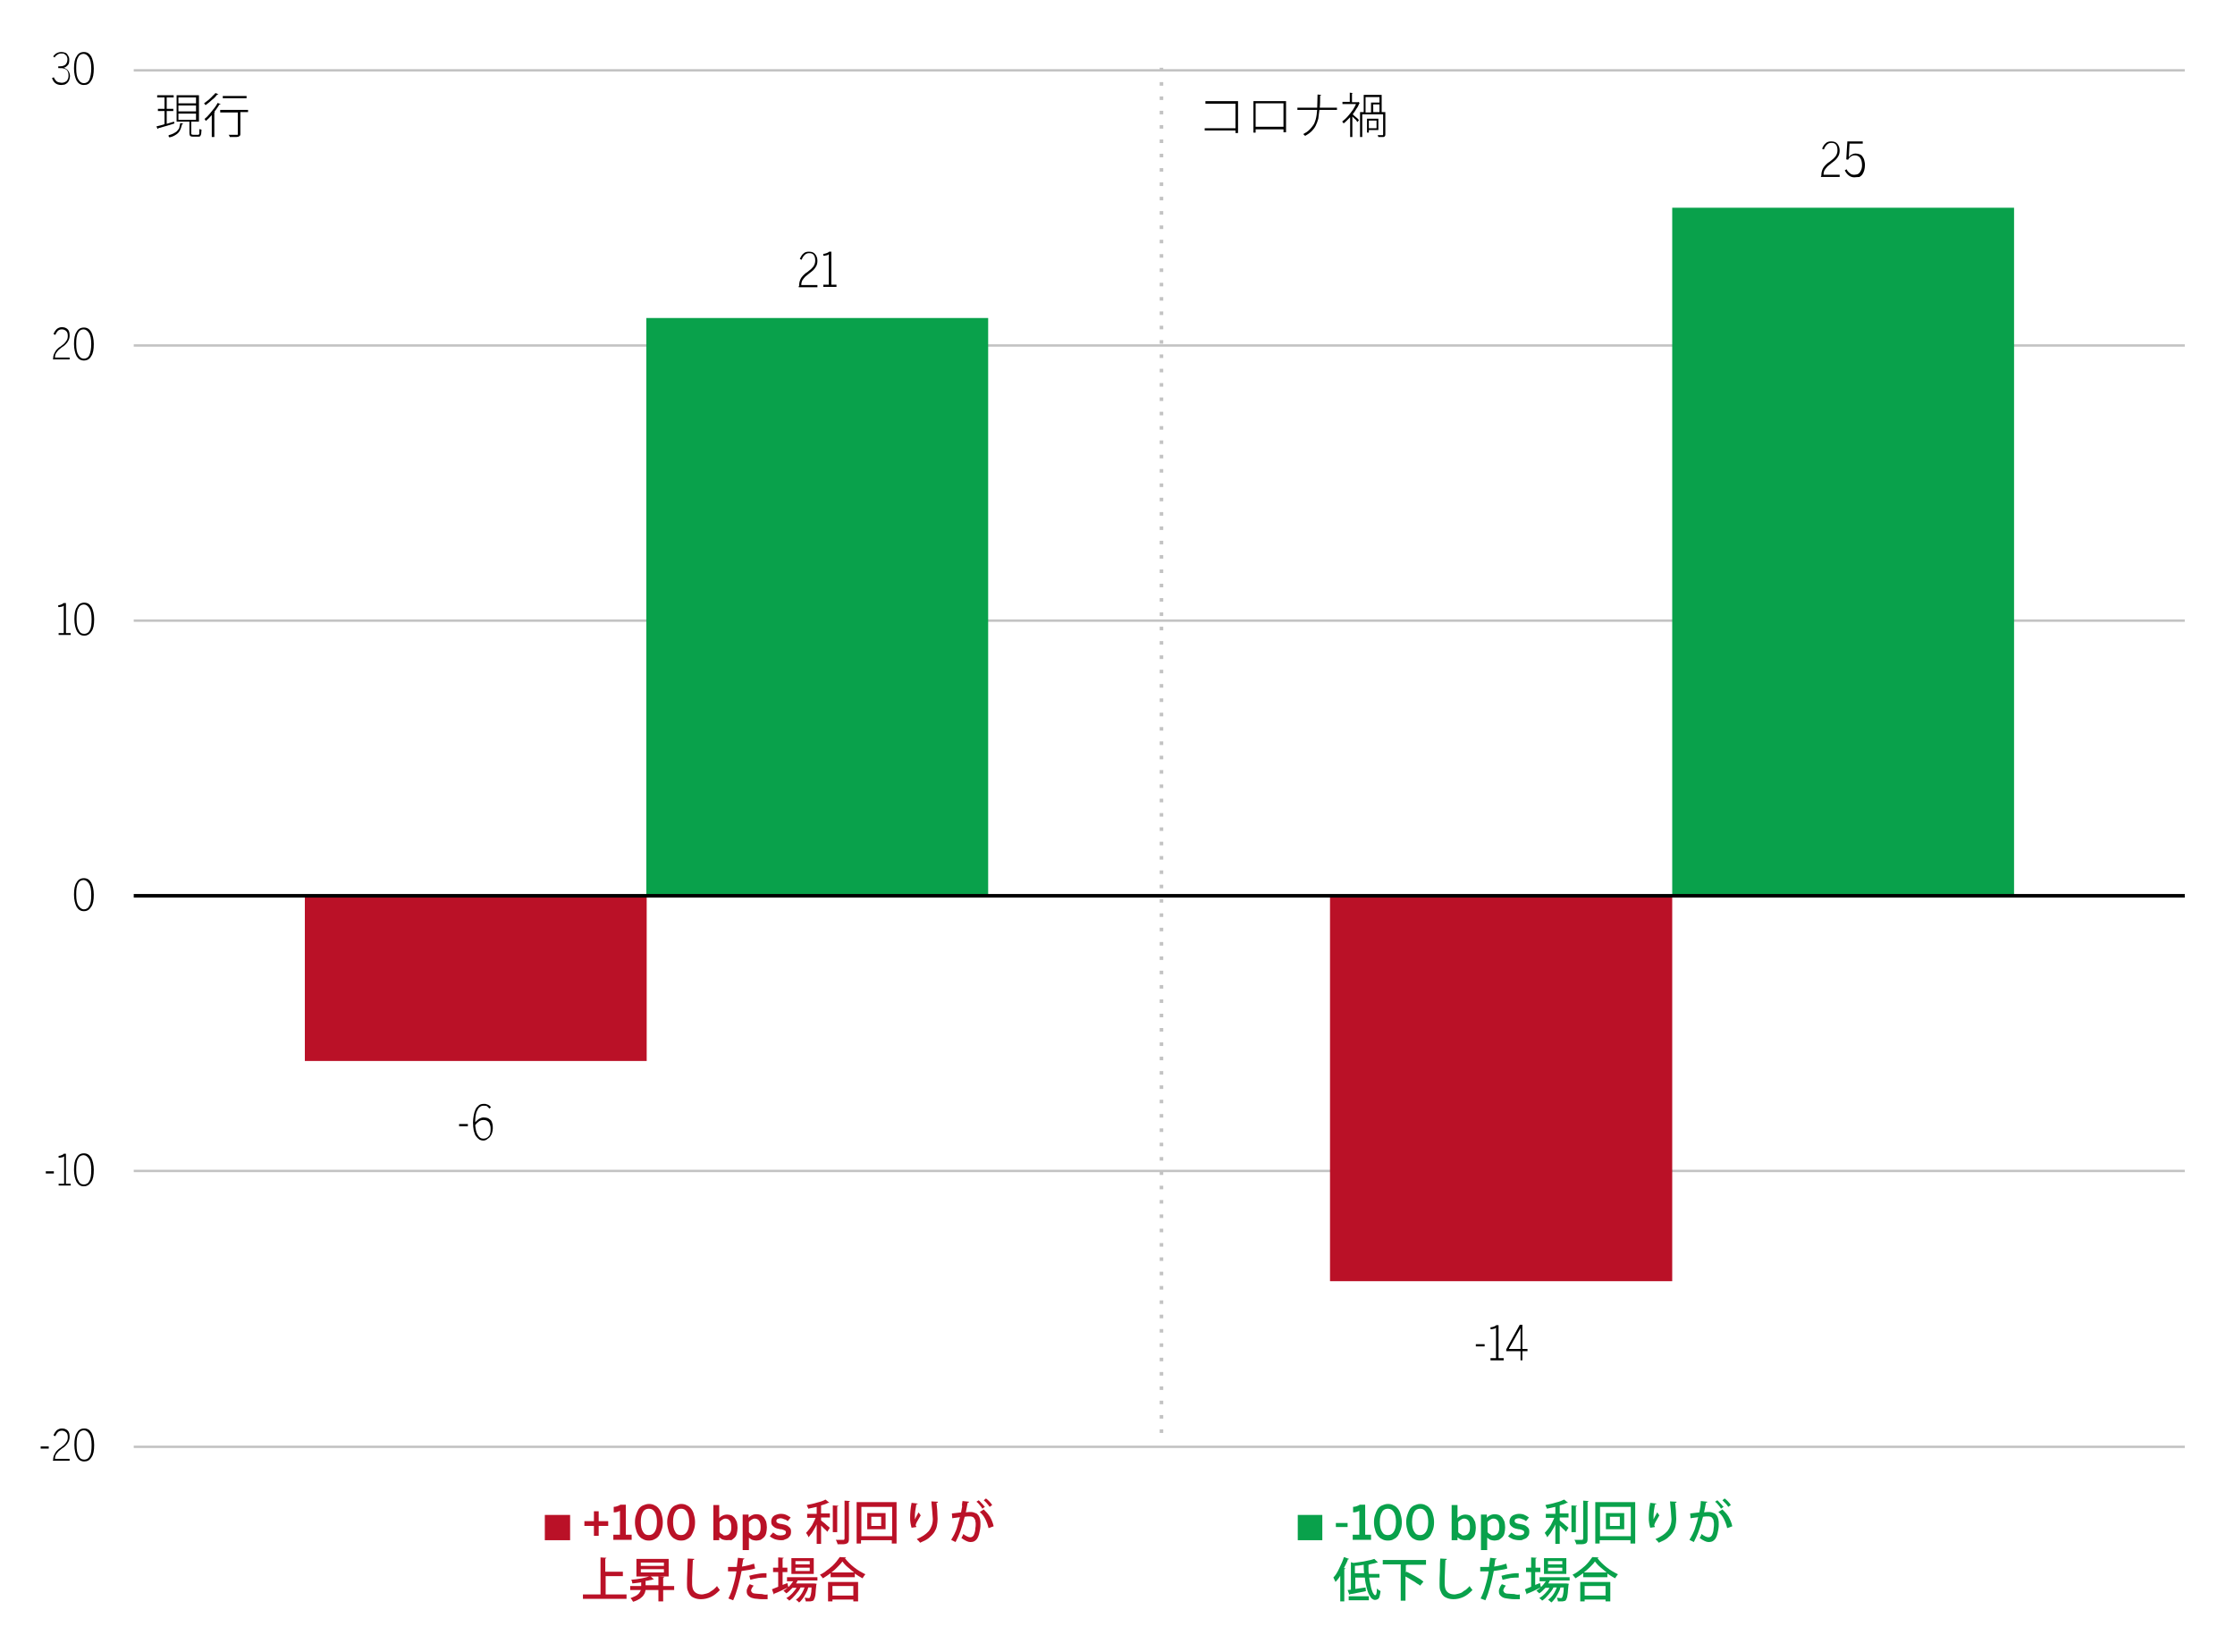 <?xml version="1.0" encoding="utf-8"?>
<!-- Generator: Adobe Illustrator 27.9.4, SVG Export Plug-In . SVG Version: 9.03 Build 54784)  -->
<svg version="1.1" id="Layer_1" xmlns="http://www.w3.org/2000/svg" xmlns:xlink="http://www.w3.org/1999/xlink" x="0px" y="0px"
	 viewBox="0 0 610 451" style="enable-background:new 0 0 610 451;" xml:space="preserve">
<style type="text/css">
	.st0{fill:none;stroke:#C3C3C3;stroke-width:0.652;stroke-linejoin:round;stroke-miterlimit:10;}
	.st1{fill:#BA1127;}
	.st2{fill:#09A14B;}
	.st3{fill:none;stroke:#000000;stroke-width:0.978;stroke-linejoin:round;stroke-miterlimit:10;}
	.st4{fill-rule:evenodd;clip-rule:evenodd;fill:#BA1127;}
	.st5{fill-rule:evenodd;clip-rule:evenodd;fill:#09A14B;}
	.st6{fill:none;stroke:#C3C3C3;stroke-width:0.978;stroke-linejoin:round;stroke-miterlimit:10;stroke-dasharray:0.978,2.934;}
</style>
<g>
	<path class="st0" d="M36.5,19.2h559.8 M36.5,94.3h559.8 M36.5,169.4h559.8 M36.5,319.6h559.8 M36.5,394.9h559.8"/>
	<path class="st1" d="M363,349.7h93.4V244.5H363V349.7z M83.2,289.6h93.3v-45.1H83.2V289.6z"/>
	<path class="st2" d="M456.4,56.7h93.3v187.8h-93.3V56.7z M176.4,86.8h93.3v157.7h-93.3V86.8z"/>
	<line class="st3" x1="36.5" y1="244.5" x2="596.3" y2="244.5"/>
	<g>
		<path d="M125.3,306.8h2.4v0.6h-2.4V306.8z"/>
	</g>
	<g>
		<path d="M131.9,311.3c-0.4,0-0.8-0.1-1.1-0.3c-0.3-0.2-0.6-0.5-0.9-0.9c-0.3-0.4-0.4-0.9-0.6-1.5c-0.1-0.6-0.2-1.3-0.2-2.2
			c0-0.7,0.1-1.4,0.2-2c0.1-0.6,0.3-1.2,0.5-1.6c0.2-0.5,0.6-0.8,0.9-1.1c0.4-0.3,0.8-0.4,1.4-0.4c0.3,0,0.5,0,0.7,0.1
			c0.2,0.1,0.4,0.1,0.5,0.2c0.2,0.1,0.3,0.2,0.4,0.3c0.1,0.1,0.2,0.2,0.3,0.3l-0.4,0.4c-0.2-0.2-0.4-0.4-0.6-0.6
			c-0.2-0.2-0.6-0.2-1-0.2c-0.4,0-0.8,0.1-1.1,0.4c-0.3,0.2-0.5,0.6-0.7,1c-0.2,0.4-0.3,0.9-0.4,1.4c-0.1,0.5-0.1,1.1-0.1,1.7
			c0.3-0.3,0.6-0.6,1-0.9c0.4-0.2,0.8-0.4,1.3-0.4c0.5,0,0.9,0.1,1.2,0.2c0.3,0.2,0.6,0.4,0.8,0.6c0.2,0.3,0.3,0.6,0.4,1
			c0.1,0.4,0.1,0.7,0.1,1.2c0,0.4-0.1,0.9-0.2,1.2c-0.1,0.4-0.3,0.7-0.5,1c-0.2,0.3-0.5,0.5-0.8,0.7
			C132.7,311.2,132.3,311.3,131.9,311.3z M131.9,310.8c0.6,0,1.1-0.2,1.5-0.7c0.4-0.4,0.5-1.1,0.5-1.9c0-0.3,0-0.7-0.1-1
			c-0.1-0.3-0.2-0.6-0.3-0.8c-0.2-0.2-0.4-0.4-0.6-0.5c-0.2-0.1-0.5-0.2-0.9-0.2c-0.5,0-0.9,0.1-1.3,0.4c-0.4,0.3-0.7,0.6-1,1
			c0.1,1.2,0.3,2.1,0.7,2.7C130.8,310.5,131.3,310.8,131.9,310.8z"/>
	</g>
	<g>
		<path d="M402.8,366.9h2.4v0.6h-2.4V366.9z"/>
	</g>
	<g>
		<path d="M406.7,370.7h1.6v-8.3c-0.1,0.1-0.2,0.1-0.3,0.2c-0.1,0.1-0.3,0.1-0.4,0.1c-0.1,0-0.3,0.1-0.4,0.1c-0.1,0-0.3,0-0.4,0
			v-0.5c0.3,0,0.6-0.1,0.9-0.2c0.3-0.1,0.5-0.2,0.7-0.4h0.6v9h1.4v0.6h-3.6V370.7z"/>
		<path d="M415,368.8h-3.9v-0.5l3.7-6.7h0.7v6.6h1.4v0.6h-1.4v2.5H415V368.8z M415,368.2v-5.7h0l-3.2,5.7H415z"/>
	</g>
	<g>
		<path d="M218.1,78.1c0-0.7,0.1-1.2,0.3-1.7c0.2-0.5,0.5-0.9,0.8-1.2c0.3-0.3,0.7-0.7,1.1-0.9c0.4-0.3,0.7-0.6,1.1-0.9
			c0.3-0.3,0.6-0.6,0.8-1c0.2-0.4,0.3-0.8,0.3-1.3c0-0.6-0.1-1.1-0.4-1.5c-0.3-0.4-0.7-0.5-1.3-0.5c-0.5,0-0.9,0.2-1.2,0.5
			c-0.3,0.3-0.6,0.7-0.8,1.3l-0.5-0.2c0.3-0.7,0.6-1.2,1-1.5c0.4-0.4,0.9-0.5,1.5-0.5c0.8,0,1.3,0.2,1.7,0.7
			c0.4,0.5,0.6,1.1,0.6,1.8c0,0.5-0.1,1-0.3,1.4c-0.2,0.4-0.5,0.8-0.8,1.1c-0.3,0.3-0.7,0.6-1.1,0.9c-0.4,0.3-0.7,0.6-1.1,0.9
			c-0.3,0.3-0.6,0.7-0.8,1c-0.2,0.4-0.3,0.8-0.3,1.3h4.4v0.6h-5.1V78.1z"/>
		<path d="M224.6,77.7h1.6v-8.3c-0.1,0.1-0.2,0.1-0.3,0.2c-0.1,0.1-0.3,0.1-0.4,0.1c-0.1,0-0.3,0.1-0.4,0.1c-0.1,0-0.3,0-0.4,0v-0.5
			c0.3,0,0.6-0.1,0.9-0.2c0.3-0.1,0.5-0.2,0.7-0.4h0.6v9h1.4v0.6h-3.6V77.7z"/>
	</g>
	<g>
		<path d="M497.1,48c0-0.7,0.1-1.2,0.3-1.7c0.2-0.5,0.5-0.9,0.8-1.2c0.3-0.3,0.7-0.7,1.1-0.9c0.4-0.3,0.7-0.6,1.1-0.9
			c0.3-0.3,0.6-0.6,0.8-1c0.2-0.4,0.3-0.8,0.3-1.3c0-0.6-0.1-1.1-0.4-1.5c-0.3-0.4-0.7-0.5-1.3-0.5c-0.5,0-0.9,0.2-1.2,0.5
			c-0.3,0.3-0.6,0.7-0.8,1.3l-0.5-0.2c0.3-0.7,0.6-1.2,1-1.5c0.4-0.4,0.9-0.5,1.5-0.5c0.8,0,1.3,0.2,1.7,0.7s0.6,1.1,0.6,1.8
			c0,0.5-0.1,1-0.3,1.4c-0.2,0.4-0.5,0.8-0.8,1.1c-0.3,0.3-0.7,0.6-1.1,0.9c-0.4,0.3-0.7,0.6-1.1,0.9c-0.3,0.3-0.6,0.7-0.8,1
			c-0.2,0.4-0.3,0.8-0.3,1.3h4.4v0.6h-5.1V48z"/>
		<path d="M506.1,48.4c-0.6,0-1.1-0.2-1.5-0.5s-0.8-0.8-1.1-1.4l0.5-0.3c0.2,0.5,0.5,0.8,0.9,1.1c0.3,0.3,0.7,0.4,1.2,0.4
			c0.4,0,0.7-0.1,1-0.2c0.3-0.2,0.5-0.4,0.6-0.6c0.2-0.3,0.3-0.6,0.4-0.9c0.1-0.3,0.1-0.7,0.1-1c0-0.8-0.2-1.5-0.5-1.9
			c-0.3-0.4-0.8-0.7-1.4-0.7c-0.5,0-0.8,0.1-1.1,0.3c-0.3,0.2-0.6,0.5-0.8,0.9l-0.5-0.1l0.3-4.9h4.2l0,0.6h-3.6l-0.2,3.7
			c0.2-0.3,0.5-0.6,0.8-0.7c0.3-0.2,0.7-0.3,1.1-0.3c0.3,0,0.7,0.1,1,0.2c0.3,0.1,0.6,0.3,0.8,0.6c0.2,0.3,0.4,0.6,0.5,1
			c0.1,0.4,0.2,0.8,0.2,1.4c0,0.5-0.1,1-0.2,1.4c-0.1,0.4-0.3,0.8-0.5,1.1c-0.2,0.3-0.5,0.5-0.8,0.7
			C506.9,48.3,506.5,48.4,506.1,48.4z"/>
	</g>
	<g>
		<path d="M11.1,394.8h2.2v0.6h-2.2V394.8z"/>
		<path d="M14.5,398.6c0-0.6,0.1-1.1,0.3-1.5c0.2-0.4,0.4-0.8,0.7-1.1c0.3-0.3,0.6-0.6,1-0.8c0.3-0.3,0.7-0.5,1-0.8
			c0.3-0.3,0.5-0.6,0.7-0.9c0.2-0.3,0.3-0.7,0.3-1.2c0-0.6-0.1-1-0.4-1.3c-0.3-0.3-0.7-0.5-1.2-0.5c-0.4,0-0.8,0.1-1.1,0.4
			c-0.3,0.3-0.5,0.7-0.7,1.1l-0.5-0.2c0.2-0.6,0.6-1.1,0.9-1.4c0.4-0.3,0.8-0.5,1.4-0.5c0.7,0,1.2,0.2,1.6,0.6
			c0.4,0.4,0.5,1,0.5,1.7c0,0.5-0.1,0.9-0.3,1.3s-0.4,0.7-0.7,1c-0.3,0.3-0.6,0.6-1,0.8c-0.3,0.3-0.7,0.5-1,0.8
			c-0.3,0.3-0.5,0.6-0.7,0.9c-0.2,0.3-0.3,0.7-0.3,1.2h4v0.5h-4.6V398.6z"/>
		<path d="M23,398.9c-0.9,0-1.5-0.4-2-1.2c-0.4-0.8-0.7-1.9-0.7-3.3c0-1.5,0.2-2.6,0.7-3.3c0.4-0.8,1.1-1.2,2-1.2
			c0.9,0,1.5,0.4,2,1.2c0.4,0.8,0.7,1.9,0.7,3.3c0,1.5-0.2,2.6-0.7,3.3C24.5,398.6,23.8,398.9,23,398.9z M23,398.4
			c0.6,0,1.2-0.3,1.5-1c0.4-0.6,0.5-1.7,0.5-3c0-1.4-0.2-2.4-0.6-3c-0.4-0.6-0.9-1-1.5-1c-0.6,0-1.2,0.3-1.5,1
			c-0.4,0.6-0.5,1.7-0.5,3c0,1.4,0.2,2.4,0.6,3C21.8,398.1,22.3,398.4,23,398.4z"/>
	</g>
	<g>
		<path d="M12.5,319.7h2.2v0.6h-2.2V319.7z"/>
		<path d="M16.1,323.1h1.4v-7.5c-0.1,0.1-0.2,0.1-0.3,0.2c-0.1,0.1-0.2,0.1-0.4,0.1c-0.1,0-0.3,0.1-0.4,0.1c-0.1,0-0.2,0-0.4,0v-0.5
			c0.3,0,0.6-0.1,0.8-0.2c0.3-0.1,0.5-0.2,0.6-0.4H18v8.2h1.3v0.5h-3.3V323.1z"/>
		<path d="M22.9,323.8c-0.9,0-1.5-0.4-2-1.2c-0.4-0.8-0.7-1.9-0.7-3.3c0-1.5,0.2-2.6,0.7-3.3c0.4-0.8,1.1-1.2,2-1.2s1.5,0.4,2,1.2
			c0.4,0.8,0.7,1.9,0.7,3.3c0,1.5-0.2,2.6-0.7,3.3C24.4,323.4,23.7,323.8,22.9,323.8z M22.9,323.3c0.6,0,1.2-0.3,1.5-1
			c0.4-0.6,0.5-1.7,0.5-3c0-1.4-0.2-2.4-0.6-3c-0.4-0.6-0.9-1-1.5-1c-0.6,0-1.2,0.3-1.5,1c-0.4,0.6-0.5,1.7-0.5,3
			c0,1.4,0.2,2.4,0.6,3C21.7,323,22.2,323.3,22.9,323.3z"/>
	</g>
	<g>
		<path d="M22.9,248.7c-0.9,0-1.5-0.4-2-1.2c-0.4-0.8-0.7-1.9-0.7-3.3c0-1.5,0.2-2.6,0.7-3.3c0.4-0.8,1.1-1.2,2-1.2
			c0.9,0,1.5,0.4,2,1.2c0.4,0.8,0.7,1.9,0.7,3.3c0,1.5-0.2,2.6-0.7,3.3C24.4,248.3,23.8,248.7,22.9,248.7z M22.9,248.2
			c0.6,0,1.2-0.3,1.5-1c0.4-0.6,0.5-1.7,0.5-3c0-1.4-0.2-2.4-0.6-3c-0.4-0.6-0.9-1-1.5-1c-0.6,0-1.2,0.3-1.5,1
			c-0.4,0.6-0.5,1.7-0.5,3c0,1.4,0.2,2.4,0.6,3C21.8,247.8,22.3,248.2,22.9,248.2z"/>
	</g>
	<g>
		<path d="M16,172.8h1.4v-7.5c-0.1,0.1-0.2,0.1-0.3,0.2c-0.1,0.1-0.2,0.1-0.4,0.1c-0.1,0-0.3,0.1-0.4,0.1c-0.1,0-0.2,0-0.4,0v-0.5
			c0.3,0,0.6-0.1,0.8-0.2c0.3-0.1,0.5-0.2,0.6-0.4H18v8.2h1.3v0.5H16V172.8z"/>
		<path d="M23,173.5c-0.9,0-1.5-0.4-2-1.2c-0.4-0.8-0.7-1.9-0.7-3.3c0-1.5,0.2-2.6,0.7-3.3c0.4-0.8,1.1-1.2,2-1.2
			c0.9,0,1.5,0.4,2,1.2c0.4,0.8,0.7,1.9,0.7,3.3c0,1.5-0.2,2.6-0.7,3.3C24.5,173.1,23.8,173.5,23,173.5z M23,173
			c0.6,0,1.2-0.3,1.5-1c0.4-0.6,0.5-1.7,0.5-3c0-1.4-0.2-2.4-0.6-3c-0.4-0.6-0.9-1-1.5-1c-0.6,0-1.2,0.3-1.5,1
			c-0.4,0.6-0.5,1.7-0.5,3c0,1.4,0.2,2.4,0.6,3C21.8,172.7,22.3,173,23,173z"/>
	</g>
	<g>
		<path d="M14.5,98c0-0.6,0.1-1.1,0.3-1.5c0.2-0.4,0.4-0.8,0.7-1.1c0.3-0.3,0.6-0.6,1-0.8c0.3-0.3,0.7-0.5,1-0.8
			c0.3-0.3,0.5-0.6,0.7-0.9c0.2-0.3,0.3-0.7,0.3-1.2c0-0.6-0.1-1-0.4-1.3c-0.3-0.3-0.7-0.5-1.2-0.5c-0.4,0-0.8,0.1-1.1,0.4
			s-0.5,0.7-0.7,1.1l-0.5-0.2c0.2-0.6,0.6-1.1,0.9-1.4c0.4-0.3,0.8-0.5,1.4-0.5c0.7,0,1.2,0.2,1.6,0.6c0.4,0.4,0.5,1,0.5,1.7
			c0,0.5-0.1,0.9-0.3,1.3c-0.2,0.4-0.4,0.7-0.7,1c-0.3,0.3-0.6,0.6-1,0.8c-0.3,0.3-0.7,0.5-1,0.8c-0.3,0.3-0.5,0.6-0.7,0.9
			c-0.2,0.3-0.3,0.7-0.3,1.2h4v0.5h-4.6V98z"/>
		<path d="M22.9,98.4c-0.9,0-1.5-0.4-2-1.2c-0.4-0.8-0.7-1.9-0.7-3.3c0-1.5,0.2-2.6,0.7-3.3c0.4-0.8,1.1-1.2,2-1.2
			c0.9,0,1.5,0.4,2,1.2c0.4,0.8,0.7,1.9,0.7,3.3c0,1.5-0.2,2.6-0.7,3.3C24.5,98,23.8,98.4,22.9,98.4z M22.9,97.9
			c0.6,0,1.2-0.3,1.5-1s0.5-1.7,0.5-3c0-1.4-0.2-2.4-0.6-3c-0.4-0.6-0.9-1-1.5-1c-0.6,0-1.2,0.3-1.5,1c-0.4,0.6-0.5,1.7-0.5,3
			c0,1.4,0.2,2.4,0.6,3C21.8,97.6,22.3,97.9,22.9,97.9z"/>
	</g>
	<g>
		<path d="M16.7,23.2c-0.7,0-1.2-0.2-1.6-0.5c-0.4-0.3-0.7-0.8-0.9-1.4l0.5-0.2c0.1,0.3,0.2,0.5,0.4,0.7c0.1,0.2,0.3,0.4,0.5,0.5
			c0.2,0.1,0.4,0.2,0.6,0.2c0.2,0,0.4,0.1,0.6,0.1c0.6,0,1-0.2,1.4-0.5c0.3-0.4,0.5-0.8,0.5-1.4c0-0.3,0-0.6-0.1-0.9
			c-0.1-0.3-0.2-0.5-0.4-0.7c-0.2-0.2-0.5-0.3-0.8-0.4c-0.3-0.1-0.7-0.1-1.2-0.1h-0.3v-0.5h0.5c0.7,0,1.2-0.2,1.5-0.5
			c0.3-0.3,0.5-0.8,0.5-1.4c0-0.2,0-0.4-0.1-0.6c-0.1-0.2-0.1-0.4-0.3-0.5c-0.1-0.1-0.3-0.3-0.5-0.4c-0.2-0.1-0.5-0.1-0.8-0.1
			c-0.4,0-0.7,0.1-1,0.3c-0.3,0.2-0.6,0.4-0.8,0.8l-0.4-0.3c0.3-0.4,0.6-0.7,1-0.9c0.4-0.2,0.8-0.3,1.3-0.3c0.4,0,0.7,0.1,1,0.2
			c0.3,0.1,0.5,0.3,0.6,0.5s0.3,0.4,0.4,0.7c0.1,0.3,0.1,0.5,0.1,0.8c0,0.6-0.1,1.1-0.4,1.4c-0.3,0.3-0.6,0.6-1.1,0.7
			c0.5,0.2,0.9,0.4,1.2,0.8c0.3,0.4,0.5,0.9,0.5,1.5c0,0.3-0.1,0.7-0.2,1c-0.1,0.3-0.3,0.6-0.5,0.8c-0.2,0.2-0.5,0.4-0.8,0.5
			C17.4,23.1,17,23.2,16.7,23.2z"/>
		<path d="M22.9,23.2c-0.9,0-1.5-0.4-2-1.2c-0.4-0.8-0.7-1.9-0.7-3.3c0-1.5,0.2-2.6,0.7-3.3c0.4-0.8,1.1-1.2,2-1.2
			c0.9,0,1.5,0.4,2,1.2c0.4,0.8,0.7,1.9,0.7,3.3c0,1.5-0.2,2.6-0.7,3.3C24.4,22.9,23.8,23.2,22.9,23.2z M22.9,22.7
			c0.6,0,1.2-0.3,1.5-1s0.5-1.7,0.5-3c0-1.4-0.2-2.4-0.6-3c-0.4-0.6-0.9-1-1.5-1c-0.6,0-1.2,0.3-1.5,1c-0.4,0.6-0.5,1.7-0.5,3
			c0,1.4,0.2,2.4,0.6,3C21.8,22.4,22.3,22.7,22.9,22.7z"/>
	</g>
	<rect x="148.7" y="413.5" class="st4" width="6.9" height="6.9"/>
	<g>
		<path class="st1" d="M162.1,419.2v-2.7h-2.6v-1.3h2.6v-2.7h1.3v2.7h2.6v1.3h-2.6v2.7H162.1z"/>
		<path class="st1" d="M167.4,420.3v-1.4h1.8v-6.5c-0.2,0.1-0.5,0.2-0.8,0.3c-0.3,0.1-0.6,0.1-0.9,0.1v-1.5c0.4,0,0.7-0.1,1-0.2
			c0.3-0.1,0.6-0.2,0.8-0.4h1.5v8.2h1.6v1.4H167.4z"/>
		<path class="st1" d="M177.1,420.5c-0.6,0-1.1-0.1-1.6-0.4c-0.5-0.2-0.9-0.6-1.2-1c-0.3-0.4-0.6-1-0.7-1.6c-0.2-0.6-0.3-1.3-0.3-2
			c0-0.8,0.1-1.4,0.3-2c0.2-0.6,0.4-1.1,0.7-1.6c0.3-0.4,0.7-0.8,1.2-1c0.5-0.2,1-0.4,1.6-0.4s1.1,0.1,1.6,0.4
			c0.5,0.2,0.9,0.6,1.2,1c0.3,0.4,0.6,1,0.7,1.6c0.2,0.6,0.3,1.3,0.3,2c0,0.8-0.1,1.4-0.3,2c-0.2,0.6-0.4,1.1-0.7,1.6
			c-0.3,0.4-0.7,0.8-1.2,1C178.2,420.4,177.7,420.5,177.1,420.5z M177.1,419c0.7,0,1.2-0.3,1.6-0.9s0.6-1.5,0.6-2.7
			c0-1.2-0.2-2.1-0.6-2.7c-0.4-0.6-0.9-0.9-1.6-0.9c-0.7,0-1.3,0.3-1.6,0.9c-0.4,0.6-0.6,1.5-0.6,2.7c0,1.2,0.2,2.1,0.6,2.7
			C175.9,418.8,176.4,419,177.1,419z"/>
		<path class="st1" d="M185.9,420.5c-0.6,0-1.1-0.1-1.6-0.4c-0.5-0.2-0.9-0.6-1.2-1c-0.3-0.4-0.6-1-0.7-1.6c-0.2-0.6-0.3-1.3-0.3-2
			c0-0.8,0.1-1.4,0.3-2c0.2-0.6,0.4-1.1,0.7-1.6c0.3-0.4,0.7-0.8,1.2-1c0.5-0.2,1-0.4,1.6-0.4c0.6,0,1.1,0.1,1.6,0.4
			c0.5,0.2,0.9,0.6,1.2,1c0.3,0.4,0.6,1,0.7,1.6c0.2,0.6,0.3,1.3,0.3,2c0,0.8-0.1,1.4-0.3,2c-0.2,0.6-0.4,1.1-0.7,1.6
			c-0.3,0.4-0.7,0.8-1.2,1C187,420.4,186.5,420.5,185.9,420.5z M185.9,419c0.7,0,1.2-0.3,1.6-0.9s0.6-1.5,0.6-2.7
			c0-1.2-0.2-2.1-0.6-2.7c-0.4-0.6-0.9-0.9-1.6-0.9c-0.7,0-1.3,0.3-1.6,0.9c-0.4,0.6-0.6,1.5-0.6,2.7c0,1.2,0.2,2.1,0.6,2.7
			C184.6,418.8,185.2,419,185.9,419z"/>
		<path class="st1" d="M198.3,420.4c-0.4,0-0.7-0.1-1.1-0.2c-0.3-0.1-0.6-0.4-0.9-0.6v0.8h-1.6v-9.6h1.6v3.6
			c0.2-0.3,0.5-0.5,0.9-0.7c0.4-0.2,0.8-0.3,1.3-0.3c0.4,0,0.8,0.1,1.1,0.2c0.3,0.1,0.6,0.4,0.9,0.7c0.2,0.3,0.4,0.7,0.6,1.1
			c0.1,0.4,0.2,1,0.2,1.6c0,0.6-0.1,1.1-0.2,1.6c-0.1,0.4-0.3,0.8-0.6,1.1c-0.3,0.3-0.6,0.5-0.9,0.7
			C199.1,420.3,198.7,420.4,198.3,420.4z M197.9,419.1c0.6,0,1-0.2,1.3-0.6c0.3-0.4,0.4-0.9,0.4-1.7c0-0.7-0.1-1.3-0.4-1.7
			s-0.7-0.6-1.2-0.6c-0.3,0-0.6,0.1-0.9,0.3c-0.3,0.2-0.5,0.4-0.7,0.6v2.8c0.2,0.3,0.5,0.5,0.8,0.6
			C197.4,419.1,197.6,419.1,197.9,419.1z"/>
		<path class="st1" d="M202.7,422.9v-9.5h1.6v0.9c0.2-0.3,0.5-0.5,0.9-0.7c0.4-0.2,0.8-0.3,1.3-0.3c0.4,0,0.8,0.1,1.1,0.2
			c0.3,0.1,0.6,0.4,0.9,0.7c0.2,0.3,0.4,0.7,0.6,1.1c0.1,0.4,0.2,1,0.2,1.6c0,0.6-0.1,1.1-0.2,1.6c-0.1,0.4-0.3,0.8-0.6,1.1
			c-0.3,0.3-0.6,0.5-0.9,0.7c-0.4,0.1-0.8,0.2-1.2,0.2c-0.4,0-0.7-0.1-1.1-0.2c-0.3-0.1-0.6-0.4-0.9-0.6v3.4H202.7z M205.9,419.1
			c0.6,0,1-0.2,1.3-0.6s0.4-0.9,0.4-1.7c0-0.7-0.1-1.3-0.4-1.7s-0.7-0.6-1.2-0.6c-0.3,0-0.6,0.1-0.9,0.3c-0.3,0.2-0.5,0.4-0.7,0.6
			v2.8c0.2,0.3,0.5,0.5,0.8,0.6C205.3,419.1,205.6,419.1,205.9,419.1z"/>
		<path class="st1" d="M213.2,420.4c-0.6,0-1.2-0.1-1.8-0.3c-0.5-0.2-1-0.5-1.3-0.8l0.9-1c0.3,0.2,0.6,0.4,0.9,0.6
			c0.4,0.2,0.8,0.2,1.2,0.2c0.4,0,0.8-0.1,1-0.2c0.2-0.1,0.4-0.3,0.4-0.6c0-0.1,0-0.3-0.1-0.4c-0.1-0.1-0.2-0.2-0.3-0.2
			c-0.1-0.1-0.3-0.1-0.5-0.2s-0.4-0.1-0.6-0.1c-0.3-0.1-0.6-0.1-0.9-0.2c-0.3-0.1-0.6-0.2-0.8-0.4c-0.3-0.2-0.5-0.4-0.6-0.6
			c-0.2-0.3-0.2-0.6-0.2-1c0-0.3,0.1-0.6,0.2-0.8c0.1-0.2,0.3-0.5,0.5-0.6c0.2-0.2,0.5-0.3,0.8-0.4c0.3-0.1,0.7-0.2,1-0.2
			c0.7,0,1.2,0.1,1.6,0.3c0.4,0.2,0.8,0.4,1.2,0.7l-0.8,1c-0.1-0.1-0.3-0.2-0.4-0.3c-0.2-0.1-0.3-0.2-0.5-0.2
			c-0.2-0.1-0.3-0.1-0.5-0.2c-0.2,0-0.3-0.1-0.5-0.1c-0.4,0-0.7,0.1-0.9,0.2c-0.2,0.1-0.3,0.3-0.3,0.5c0,0.1,0,0.3,0.1,0.4
			c0.1,0.1,0.2,0.2,0.3,0.2c0.1,0.1,0.3,0.1,0.5,0.2c0.2,0,0.4,0.1,0.6,0.1c0.3,0.1,0.6,0.1,0.9,0.2c0.3,0.1,0.6,0.2,0.8,0.4
			c0.3,0.2,0.5,0.4,0.6,0.6c0.2,0.3,0.2,0.6,0.2,1c0,0.4-0.1,0.7-0.2,0.9c-0.2,0.3-0.4,0.5-0.6,0.7c-0.3,0.2-0.6,0.3-0.9,0.4
			C213.9,420.4,213.6,420.4,213.2,420.4z"/>
	</g>
	<g>
		<path class="st1" d="M225.3,409.3l1.1,0.9c0,0,0,0-0.1,0c0,0-0.1,0-0.3,0c-0.5,0.3-1.2,0.5-1.9,0.7v2.2h2.4v1.1h-2.4v0.8
			c0.2,0.2,0.5,0.4,1,0.8c0.4,0.4,0.9,0.8,1.4,1.2l-0.7,1.1c-0.2-0.2-0.4-0.5-0.8-0.8c-0.3-0.3-0.6-0.6-0.9-0.9v5h-1.2v-5.3
			c-0.2,0.5-0.5,1-0.8,1.5c-0.3,0.5-0.5,0.9-0.8,1.2c-0.2,0.3-0.5,0.6-0.6,0.8c-0.1-0.2-0.2-0.4-0.3-0.6c-0.1-0.2-0.3-0.4-0.4-0.6
			c0.3-0.3,0.7-0.8,1.1-1.3c0.4-0.5,0.7-1,0.9-1.5c0.3-0.5,0.4-0.9,0.6-1.3h-2.3v-1.1h2.6v-1.9c-0.7,0.2-1.5,0.3-2.3,0.5
			c0-0.1-0.1-0.3-0.2-0.5c-0.1-0.2-0.2-0.4-0.2-0.5c1-0.2,2-0.4,2.9-0.7C224,409.9,224.8,409.6,225.3,409.3z M227.3,410.9l1.5,0.1
			c0,0.1-0.1,0.2-0.3,0.2v7h-1.2V410.9z M230.5,419.9v-10.3l1.5,0.1c0,0.1,0,0.1-0.1,0.1c0,0-0.1,0.1-0.2,0.1v10
			c0,0.4,0,0.6-0.1,0.9c-0.1,0.2-0.2,0.4-0.5,0.5c-0.2,0.1-0.5,0.2-0.9,0.2c-0.4,0-0.9,0-1.6,0c0-0.2-0.1-0.4-0.2-0.6
			c-0.1-0.3-0.2-0.5-0.3-0.6c0.4,0,0.8,0,1.4,0c0.3,0,0.6,0,0.7,0c0.1,0,0.2,0,0.2-0.1C230.5,420.1,230.5,420,230.5,419.9z"/>
		<path class="st1" d="M233.8,421.3v-11.3h10.9v11.3h-1.3v-0.9h-8.4v0.9H233.8z M235.1,411.3v8h8.4v-8H235.1z M236.7,417.5V413h5
			v4.4H236.7z M237.8,416.5h2.7V414h-2.7V416.5z"/>
		<path class="st1" d="M250.1,416.8l-1.3,0.2c-0.1-0.3-0.2-0.8-0.3-1.3c-0.1-0.5-0.1-1-0.1-1.4c0-1.2,0.1-2.6,0.4-4.1l1.7,0.2
			c0,0.1-0.1,0.2-0.4,0.2c-0.1,0.5-0.2,1.1-0.3,1.8c-0.1,0.7-0.1,1.3-0.1,1.8c0,0.1,0,0.3,0,0.5c0.3-0.6,0.6-1.2,1-1.9
			c0.1,0.1,0.2,0.3,0.3,0.4c0.1,0.2,0.2,0.3,0.3,0.4c-0.5,0.9-0.9,1.5-1.1,1.9c-0.2,0.4-0.3,0.7-0.3,0.9
			C250,416.5,250.1,416.6,250.1,416.8z M254.2,409.8l1.8,0.1c0,0.1,0,0.1-0.1,0.2c0,0.1-0.1,0.1-0.3,0.1c0.1,0.6,0.1,1.3,0.2,2.1
			c0,0.8,0.1,1.6,0.1,2.3c0,0.7-0.1,1.3-0.2,1.9c-0.1,0.6-0.4,1.2-0.7,1.7c-0.4,0.6-0.9,1.1-1.5,1.6c-0.6,0.5-1.5,0.9-2.4,1.3
			c0-0.1-0.1-0.2-0.2-0.3c-0.1-0.1-0.2-0.3-0.4-0.4c-0.1-0.1-0.2-0.3-0.3-0.3c1.4-0.6,2.5-1.3,3.3-2.2c0.7-0.9,1.1-2,1.1-3.3
			C254.5,413.3,254.4,411.7,254.2,409.8z"/>
		<path class="st1" d="M262.7,409.7l1.8,0.2c0,0.2-0.2,0.2-0.4,0.3l-0.5,2.6c0.5-0.1,1-0.1,1.3-0.1c0.2,0,0.5,0,0.8,0.1
			c0.3,0.1,0.5,0.2,0.8,0.3c0.2,0.1,0.4,0.4,0.6,0.6c0.2,0.3,0.3,0.6,0.4,1c0.1,0.4,0.1,0.9,0.1,1.4c0,0.3,0,0.8-0.1,1.3
			c-0.1,0.5-0.2,1-0.3,1.4c-0.2,0.7-0.5,1.3-0.9,1.6c-0.4,0.4-0.9,0.5-1.5,0.5c-0.6,0-1.4-0.4-2.4-1.1c0.2-0.4,0.4-0.7,0.5-1.1
			c0.8,0.6,1.4,0.9,1.9,0.9c0.6,0,1-0.4,1.2-1.2c0.1-0.3,0.2-0.7,0.2-1.2c0.1-0.5,0.1-0.9,0.1-1.2c0-0.3,0-0.5-0.1-0.8
			c0-0.3-0.1-0.5-0.2-0.6c-0.1-0.2-0.2-0.3-0.3-0.4c-0.1-0.1-0.2-0.2-0.4-0.2c-0.2-0.1-0.3-0.1-0.6-0.1c-0.4,0-0.9,0-1.4,0.1
			c-0.4,1.6-0.8,2.9-1.2,4c-0.4,1.1-0.9,2.1-1.3,2.9l-1.2-0.6c0.3-0.5,0.6-1,0.9-1.6c0.3-0.6,0.6-1.3,0.8-2.1s0.5-1.6,0.7-2.5
			l-2.1,0.3l-0.1-1.3l2.5-0.3c0.1-0.5,0.2-1,0.3-1.6C262.5,410.8,262.6,410.2,262.7,409.7z M268.8,411.3l-0.7,0.5
			c-0.1-0.3-0.4-0.6-0.7-1c-0.3-0.4-0.6-0.7-0.9-0.9l0.6-0.4c0.3,0.2,0.5,0.5,0.8,0.8c0.3,0.3,0.5,0.5,0.6,0.7
			C268.7,411.1,268.8,411.3,268.8,411.3z M271.2,416.6l-1.4,0.5c-0.2-0.9-0.5-1.7-0.9-2.5c-0.4-0.8-0.9-1.4-1.5-1.9l1.1-0.7
			c0.6,0.6,1.2,1.2,1.7,2C270.7,414.9,271,415.7,271.2,416.6z M270.8,410.8l-0.7,0.5c-0.2-0.3-0.4-0.6-0.7-0.9
			c-0.3-0.4-0.6-0.6-0.9-0.9l0.6-0.5c0.3,0.2,0.6,0.5,0.9,0.8C270.4,410.2,270.6,410.5,270.8,410.8z"/>
	</g>
	<g>
		<path class="st1" d="M165.3,430.3v4.9h5.7v1.2h-11.9v-1.2h4.8v-10.1l1.6,0.1c0,0.1-0.1,0.2-0.3,0.2v3.6h4.8v1.2H165.3z"/>
		<path class="st1" d="M181,432.9h3v1.1h-3v3.1h-1.3V434h-3.5c-0.1,0.5-0.2,0.9-0.5,1.3c-0.2,0.4-0.6,0.7-1.1,1.1
			c-0.5,0.3-1.1,0.6-1.8,0.8c-0.1-0.1-0.2-0.3-0.3-0.5c-0.2-0.2-0.3-0.4-0.4-0.5c0.5-0.2,1-0.4,1.4-0.6c0.4-0.2,0.7-0.5,0.9-0.7
			c0.2-0.3,0.4-0.6,0.5-0.9h-2.9v-1.1h3v-1c-0.6,0.1-1.4,0.2-2.4,0.3c0-0.1-0.1-0.3-0.1-0.5c-0.1-0.2-0.1-0.3-0.2-0.5
			c1-0.1,2-0.2,2.9-0.4c1-0.2,1.7-0.4,2.3-0.6l1,0.9c0,0,0,0-0.1,0c0,0-0.1,0-0.2,0c-0.2,0.1-0.5,0.2-0.9,0.2
			c-0.3,0.1-0.7,0.2-1.1,0.2v1.2h3.5v-2.4l1.6,0.1c0,0.1-0.1,0.2-0.3,0.2V432.9z M173.7,425.5h8.8v4.8h-8.8V425.5z M174.9,427.4h6.3
			v-0.9h-6.3V427.4z M174.9,429.2h6.3v-0.9h-6.3V429.2z"/>
		<path class="st1" d="M187.7,425.4l1.8,0.1c0,0.1,0,0.1-0.1,0.2c0,0-0.1,0.1-0.1,0.1c-0.1,0-0.1,0-0.2,0c0,0.7-0.1,1.5-0.1,2.4
			c0,0.9-0.1,1.8-0.1,2.5s0,1.4,0,1.8c0,0.4,0.1,0.8,0.2,1.2c0.1,0.3,0.3,0.6,0.5,0.8c0.2,0.2,0.5,0.4,0.8,0.5
			c0.3,0.1,0.6,0.2,1,0.2c0.3,0,0.5,0,0.8-0.1c0.3-0.1,0.6-0.1,0.8-0.2c0.3-0.1,0.6-0.2,0.8-0.4c0.3-0.2,0.6-0.4,0.9-0.6
			c0.3-0.3,0.7-0.6,1-1c0.1,0.2,0.2,0.4,0.4,0.6c0.2,0.3,0.3,0.4,0.4,0.5c-0.8,0.8-1.6,1.5-2.5,1.9s-1.8,0.6-2.7,0.6
			c-0.6,0-1.2-0.1-1.7-0.3c-0.5-0.2-0.9-0.4-1.2-0.8c-0.3-0.3-0.5-0.8-0.7-1.3c-0.2-0.5-0.2-1.1-0.2-1.7c0-0.9,0-2.1,0.1-3.7
			C187.6,427.3,187.7,426.2,187.7,425.4z"/>
		<path class="st1" d="M205.8,426.8l0.3,1.3c-0.5,0.2-1.1,0.3-1.7,0.4c-0.7,0.1-1.3,0.2-2,0.3c-0.3,1.5-0.6,2.9-1,4.3
			c-0.4,1.4-0.8,2.6-1.3,3.7l-1.3-0.5c0.5-1,1-2.2,1.3-3.4c0.4-1.3,0.7-2.6,0.9-4l-0.6,0c-0.8,0-1.4,0-1.7,0l0-1.2
			c0.3,0,0.8,0,1.7,0l0.7,0c0.1-0.8,0.2-1.6,0.3-2.5l1.8,0.2c0,0,0,0.1-0.1,0.1c0,0-0.1,0.1-0.1,0.1c-0.1,0-0.1,0.1-0.2,0.1
			c-0.1,0.8-0.2,1.5-0.3,1.9C203.8,427.4,204.9,427.1,205.8,426.8z M209.5,435.2l0,1.3c-0.4,0-0.8,0-1.2,0c-0.6,0-1.1,0-1.6-0.1
			c-0.5,0-1-0.1-1.3-0.2c-0.5-0.1-0.9-0.4-1.2-0.7c-0.3-0.3-0.4-0.7-0.4-1.2c0-0.2,0-0.4,0.1-0.6c0.1-0.2,0.2-0.5,0.3-0.7
			c0.1-0.2,0.3-0.4,0.4-0.6l1.1,0.4c-0.2,0.2-0.4,0.5-0.5,0.7c-0.1,0.2-0.2,0.4-0.2,0.6c0,0.1,0,0.2,0.1,0.3c0,0.1,0.1,0.2,0.2,0.3
			c0.1,0.1,0.3,0.2,0.4,0.2s0.4,0.1,0.8,0.1c0.3,0,0.8,0.1,1.5,0.1C208.6,435.3,209.1,435.3,209.5,435.2z M204.8,431.2l-0.3-1.1
			c0.3-0.1,0.7-0.2,1.2-0.3c0.5-0.1,1.1-0.2,1.7-0.3c0.6-0.1,1.2-0.1,1.8-0.1v1.2c-0.7,0-1.4,0-2.2,0.1
			C206.1,430.9,205.4,431,204.8,431.2z"/>
		<path class="st1" d="M223.1,430.3v1.1h-5.4c-0.1,0.1-0.1,0.3-0.2,0.4c-0.1,0.1-0.2,0.3-0.2,0.4h4.7l0.2,0l0.7,0.1l-0.1,0.3
			c-0.1,1-0.2,1.8-0.2,2.2s-0.1,0.9-0.2,1.2c-0.1,0.3-0.2,0.5-0.3,0.7c-0.1,0.2-0.3,0.3-0.5,0.3c-0.2,0.1-0.4,0.1-0.6,0.1
			c-0.2,0-0.6,0-1.1,0c0-0.1,0-0.3-0.1-0.5c-0.1-0.2-0.1-0.4-0.2-0.5c0.4,0,0.8,0.1,1,0.1c0.2,0,0.3,0,0.4-0.1
			c0.1-0.1,0.2-0.4,0.3-0.8c0.1-0.4,0.2-1.1,0.2-2h-0.9c-0.1,0.5-0.3,1-0.6,1.5c-0.3,0.5-0.5,1-0.9,1.5c-0.3,0.4-0.6,0.8-1,1.1
			c-0.1-0.1-0.2-0.2-0.4-0.4c-0.2-0.1-0.3-0.3-0.5-0.3c0.2-0.2,0.5-0.4,0.8-0.7c0.3-0.3,0.6-0.7,0.9-1.2s0.5-1,0.7-1.5h-1.1
			c-0.3,0.7-0.8,1.3-1.4,2c-0.6,0.7-1.1,1.2-1.7,1.6c-0.1-0.1-0.2-0.3-0.4-0.4c-0.2-0.1-0.3-0.3-0.4-0.3c0.2-0.1,0.5-0.3,0.9-0.6
			c0.3-0.3,0.7-0.6,1-1s0.7-0.8,0.9-1.2h-1.1c-0.3,0.3-0.6,0.6-0.9,0.9c-0.3,0.3-0.6,0.5-0.8,0.6c-0.1-0.1-0.2-0.2-0.4-0.4
			c-0.2-0.1-0.3-0.3-0.4-0.3c0.5-0.3,0.9-0.6,1.2-0.9v0c-1.4,0.7-2.6,1.3-3.7,1.7c0,0.1,0,0.1,0,0.1c0,0-0.1,0.1-0.1,0.1l-0.5-1.4
			c0.4-0.2,1-0.4,1.7-0.7v-4h-1.4v-1.2h1.4v-2.8l1.5,0.1c0,0.1-0.1,0.2-0.3,0.2v2.5h1.3v1.2h-1.3v3.5l1.3-0.5c0,0,0,0.1,0.1,0.4
			c0,0.2,0.1,0.5,0.2,0.7c0.5-0.5,0.9-1,1.3-1.6h-1.7v-1.1H223.1z M216,425.3h6.1v4.3H216V425.3z M217.1,427h3.9v-0.9h-3.9V427z
			 M217.1,428.8h3.9v-0.9h-3.9V428.8z"/>
		<path class="st1" d="M226.7,430.3v-0.9c-0.7,0.5-1.4,1-2.1,1.4c-0.1-0.1-0.2-0.3-0.4-0.5c-0.2-0.2-0.3-0.4-0.4-0.5
			c0.7-0.3,1.3-0.7,1.9-1.2c0.6-0.4,1.1-0.9,1.5-1.2c0.4-0.4,0.8-0.8,1.1-1.2c0.3-0.4,0.6-0.8,0.9-1.2l1.7,0.1c0,0.1,0,0.1-0.1,0.1
			c0,0-0.1,0.1-0.1,0.1c0,0-0.1,0-0.1,0c0.6,0.8,1.5,1.7,2.5,2.5c1,0.8,2.1,1.4,3.1,1.9c-0.3,0.3-0.5,0.7-0.8,1.1
			c-0.7-0.4-1.4-0.8-2.1-1.3v1H226.7z M227.2,437.1H226v-5.3h8.2v5.3h-1.3v-0.5h-5.7V437.1z M226.9,429.2h6.2
			c-0.6-0.5-1.2-1-1.8-1.5c-0.6-0.5-1-1-1.4-1.5c-0.3,0.5-0.8,1-1.3,1.5C228.1,428.2,227.6,428.7,226.9,429.2z M232.9,435.5v-2.6
			h-5.7v2.6H232.9z"/>
	</g>
	<rect x="354.2" y="413.5" class="st5" width="6.7" height="6.9"/>
	<g>
		<path class="st2" d="M364.6,416.8v-1.1h3.2v1.1H364.6z"/>
	</g>
	<g>
		<path class="st2" d="M369.2,420.3v-1.4h1.8v-6.5c-0.2,0.1-0.5,0.2-0.8,0.3c-0.3,0.1-0.6,0.1-0.9,0.1v-1.5c0.4,0,0.7-0.1,1-0.2
			c0.3-0.1,0.6-0.2,0.8-0.4h1.5v8.2h1.6v1.4H369.2z"/>
		<path class="st2" d="M378.8,420.5c-0.6,0-1.1-0.1-1.6-0.4c-0.5-0.2-0.9-0.6-1.2-1c-0.3-0.4-0.6-1-0.7-1.6c-0.2-0.6-0.3-1.3-0.3-2
			c0-0.8,0.1-1.4,0.3-2c0.2-0.6,0.4-1.1,0.7-1.6c0.3-0.4,0.7-0.8,1.2-1c0.5-0.2,1-0.4,1.6-0.4c0.6,0,1.1,0.1,1.6,0.4
			c0.5,0.2,0.9,0.6,1.2,1c0.3,0.4,0.6,1,0.7,1.6c0.2,0.6,0.3,1.3,0.3,2c0,0.8-0.1,1.4-0.3,2c-0.2,0.6-0.4,1.1-0.7,1.6
			c-0.3,0.4-0.7,0.8-1.2,1C380,420.4,379.4,420.5,378.8,420.5z M378.8,419c0.7,0,1.2-0.3,1.6-0.9c0.4-0.6,0.6-1.5,0.6-2.7
			c0-1.2-0.2-2.1-0.6-2.7c-0.4-0.6-0.9-0.9-1.6-0.9c-0.7,0-1.3,0.3-1.6,0.9c-0.4,0.6-0.6,1.5-0.6,2.7c0,1.2,0.2,2.1,0.6,2.7
			C377.6,418.8,378.1,419,378.8,419z"/>
		<path class="st2" d="M387.6,420.5c-0.6,0-1.1-0.1-1.6-0.4c-0.5-0.2-0.9-0.6-1.2-1c-0.3-0.4-0.6-1-0.7-1.6c-0.2-0.6-0.3-1.3-0.3-2
			c0-0.8,0.1-1.4,0.3-2c0.2-0.6,0.4-1.1,0.7-1.6c0.3-0.4,0.7-0.8,1.2-1c0.5-0.2,1-0.4,1.6-0.4c0.6,0,1.1,0.1,1.6,0.4
			c0.5,0.2,0.9,0.6,1.2,1c0.3,0.4,0.6,1,0.7,1.6c0.2,0.6,0.3,1.3,0.3,2c0,0.8-0.1,1.4-0.3,2c-0.2,0.6-0.4,1.1-0.7,1.6
			c-0.3,0.4-0.7,0.8-1.2,1C388.7,420.4,388.2,420.5,387.6,420.5z M387.6,419c0.7,0,1.2-0.3,1.6-0.9c0.4-0.6,0.6-1.5,0.6-2.7
			c0-1.2-0.2-2.1-0.6-2.7c-0.4-0.6-0.9-0.9-1.6-0.9c-0.7,0-1.3,0.3-1.6,0.9c-0.4,0.6-0.6,1.5-0.6,2.7c0,1.2,0.2,2.1,0.6,2.7
			C386.4,418.8,386.9,419,387.6,419z"/>
		<path class="st2" d="M399.8,420.4c-0.4,0-0.7-0.1-1.1-0.2c-0.3-0.1-0.6-0.4-0.9-0.6v0.8h-1.6v-9.6h1.6v3.6
			c0.2-0.3,0.5-0.5,0.9-0.7c0.4-0.2,0.8-0.3,1.3-0.3c0.4,0,0.8,0.1,1.1,0.2c0.3,0.1,0.6,0.4,0.9,0.7c0.2,0.3,0.4,0.7,0.6,1.1
			c0.1,0.4,0.2,1,0.2,1.6c0,0.6-0.1,1.1-0.2,1.6c-0.1,0.4-0.3,0.8-0.6,1.1c-0.3,0.3-0.6,0.5-0.9,0.7
			C400.7,420.3,400.3,420.4,399.8,420.4z M399.5,419.1c0.6,0,1-0.2,1.3-0.6c0.3-0.4,0.4-0.9,0.4-1.7c0-0.7-0.1-1.3-0.4-1.7
			c-0.3-0.4-0.7-0.6-1.2-0.6c-0.3,0-0.6,0.1-0.9,0.3c-0.3,0.2-0.5,0.4-0.7,0.6v2.8c0.2,0.3,0.5,0.5,0.8,0.6
			C398.9,419.1,399.2,419.1,399.5,419.1z"/>
		<path class="st2" d="M404.2,422.9v-9.5h1.6v0.9c0.2-0.3,0.5-0.5,0.9-0.7c0.4-0.2,0.8-0.3,1.3-0.3c0.4,0,0.8,0.1,1.1,0.2
			c0.3,0.1,0.6,0.4,0.9,0.7c0.2,0.3,0.4,0.7,0.6,1.1c0.1,0.4,0.2,1,0.2,1.6c0,0.6-0.1,1.1-0.2,1.6c-0.1,0.4-0.3,0.8-0.6,1.1
			c-0.3,0.3-0.6,0.5-0.9,0.7c-0.4,0.1-0.8,0.2-1.2,0.2c-0.4,0-0.7-0.1-1.1-0.2c-0.3-0.1-0.6-0.4-0.9-0.6v3.4H404.2z M407.5,419.1
			c0.6,0,1-0.2,1.3-0.6c0.3-0.4,0.4-0.9,0.4-1.7c0-0.7-0.1-1.3-0.4-1.7c-0.3-0.4-0.7-0.6-1.2-0.6c-0.3,0-0.6,0.1-0.9,0.3
			c-0.3,0.2-0.5,0.4-0.7,0.6v2.8c0.2,0.3,0.5,0.5,0.8,0.6C406.9,419.1,407.2,419.1,407.5,419.1z"/>
		<path class="st2" d="M414.7,420.4c-0.6,0-1.2-0.1-1.8-0.3c-0.5-0.2-1-0.5-1.3-0.8l0.9-1c0.3,0.2,0.6,0.4,0.9,0.6
			c0.4,0.2,0.8,0.2,1.2,0.2c0.4,0,0.8-0.1,1-0.2c0.2-0.1,0.4-0.3,0.4-0.6c0-0.1,0-0.3-0.1-0.4c-0.1-0.1-0.2-0.2-0.3-0.2
			c-0.1-0.1-0.3-0.1-0.5-0.2s-0.4-0.1-0.6-0.1c-0.3-0.1-0.6-0.1-0.9-0.2c-0.3-0.1-0.6-0.2-0.8-0.4c-0.3-0.2-0.5-0.4-0.6-0.6
			c-0.2-0.3-0.2-0.6-0.2-1c0-0.3,0.1-0.6,0.2-0.8s0.3-0.5,0.5-0.6c0.2-0.2,0.5-0.3,0.8-0.4c0.3-0.1,0.7-0.2,1-0.2
			c0.7,0,1.2,0.1,1.6,0.3c0.4,0.2,0.8,0.4,1.2,0.7l-0.8,1c-0.1-0.1-0.3-0.2-0.4-0.3c-0.2-0.1-0.3-0.2-0.5-0.2
			c-0.2-0.1-0.3-0.1-0.5-0.2c-0.2,0-0.3-0.1-0.5-0.1c-0.4,0-0.7,0.1-0.9,0.2c-0.2,0.1-0.3,0.3-0.3,0.5c0,0.1,0,0.3,0.1,0.4
			c0.1,0.1,0.2,0.2,0.3,0.2c0.1,0.1,0.3,0.1,0.5,0.2c0.2,0,0.4,0.1,0.6,0.1c0.3,0.1,0.6,0.1,0.9,0.2c0.3,0.1,0.6,0.2,0.8,0.4
			c0.3,0.2,0.5,0.4,0.6,0.6c0.2,0.3,0.2,0.6,0.2,1c0,0.4-0.1,0.7-0.2,0.9c-0.2,0.3-0.4,0.5-0.6,0.7c-0.3,0.2-0.6,0.3-0.9,0.4
			C415.5,420.4,415.1,420.4,414.7,420.4z"/>
	</g>
	<g>
		<path class="st2" d="M426.9,409.3l1.1,0.9c0,0,0,0-0.1,0c0,0-0.1,0-0.3,0c-0.5,0.3-1.2,0.5-1.9,0.7v2.2h2.4v1.1h-2.4v0.8
			c0.2,0.2,0.5,0.4,1,0.8c0.4,0.4,0.9,0.8,1.4,1.2l-0.7,1.1c-0.2-0.2-0.4-0.5-0.8-0.8c-0.3-0.3-0.6-0.6-0.9-0.9v5h-1.2v-5.3
			c-0.2,0.5-0.5,1-0.8,1.5c-0.3,0.5-0.5,0.9-0.8,1.2c-0.2,0.3-0.5,0.6-0.6,0.8c-0.1-0.2-0.2-0.4-0.3-0.6c-0.1-0.2-0.3-0.4-0.4-0.6
			c0.3-0.3,0.7-0.8,1.1-1.3c0.4-0.5,0.7-1,0.9-1.5c0.3-0.5,0.4-0.9,0.6-1.3h-2.3v-1.1h2.6v-1.9c-0.7,0.2-1.5,0.3-2.3,0.5
			c0-0.1-0.1-0.3-0.2-0.5c-0.1-0.2-0.2-0.4-0.2-0.5c1-0.2,2-0.4,2.9-0.7C425.6,409.9,426.3,409.6,426.9,409.3z M428.9,410.9l1.5,0.1
			c0,0.1-0.1,0.2-0.3,0.2v7h-1.2V410.9z M432.1,419.9v-10.3l1.5,0.1c0,0.1,0,0.1-0.1,0.1c0,0-0.1,0.1-0.2,0.1v10
			c0,0.4,0,0.6-0.1,0.9c-0.1,0.2-0.2,0.4-0.5,0.5c-0.2,0.1-0.5,0.2-0.9,0.2c-0.4,0-0.9,0-1.6,0c0-0.2-0.1-0.4-0.2-0.6
			c-0.1-0.3-0.2-0.5-0.3-0.6c0.4,0,0.8,0,1.4,0c0.3,0,0.6,0,0.7,0c0.1,0,0.2,0,0.2-0.1S432.1,420,432.1,419.9z"/>
		<path class="st2" d="M435.4,421.3v-11.3h10.9v11.3H445v-0.9h-8.4v0.9H435.4z M436.7,411.3v8h8.4v-8H436.7z M438.3,417.5V413h5v4.4
			H438.3z M439.4,416.5h2.7V414h-2.7V416.5z"/>
		<path class="st2" d="M451.7,416.8l-1.3,0.2c-0.1-0.3-0.2-0.8-0.3-1.3c-0.1-0.5-0.1-1-0.1-1.4c0-1.2,0.1-2.6,0.4-4.1l1.7,0.2
			c0,0.1-0.1,0.2-0.4,0.2c-0.1,0.5-0.2,1.1-0.3,1.8c-0.1,0.7-0.1,1.3-0.1,1.8c0,0.1,0,0.3,0,0.5c0.3-0.6,0.6-1.2,1-1.9
			c0.1,0.1,0.2,0.3,0.3,0.4c0.1,0.2,0.2,0.3,0.3,0.4c-0.5,0.9-0.9,1.5-1.1,1.9c-0.2,0.4-0.3,0.7-0.3,0.9
			C451.6,416.5,451.6,416.6,451.7,416.8z M455.8,409.8l1.8,0.1c0,0.1,0,0.1-0.1,0.2c0,0.1-0.1,0.1-0.3,0.1c0.1,0.6,0.1,1.3,0.2,2.1
			c0,0.8,0.1,1.6,0.1,2.3c0,0.7-0.1,1.3-0.2,1.9c-0.1,0.6-0.4,1.2-0.7,1.7c-0.4,0.6-0.9,1.1-1.5,1.6c-0.6,0.5-1.5,0.9-2.4,1.3
			c0-0.1-0.1-0.2-0.2-0.3c-0.1-0.1-0.2-0.3-0.4-0.4c-0.1-0.1-0.2-0.3-0.3-0.3c1.4-0.6,2.5-1.3,3.3-2.2c0.7-0.9,1.1-2,1.1-3.3
			C456.1,413.3,456,411.7,455.8,409.8z"/>
		<path class="st2" d="M464.2,409.7l1.8,0.2c0,0.2-0.2,0.2-0.4,0.3l-0.5,2.6c0.5-0.1,1-0.1,1.3-0.1c0.2,0,0.5,0,0.8,0.1
			c0.3,0.1,0.5,0.2,0.8,0.3c0.2,0.1,0.4,0.4,0.6,0.6c0.2,0.3,0.3,0.6,0.4,1c0.1,0.4,0.1,0.9,0.1,1.4c0,0.3,0,0.8-0.1,1.3
			c-0.1,0.5-0.2,1-0.3,1.4c-0.2,0.7-0.5,1.3-0.9,1.6c-0.4,0.4-0.9,0.5-1.5,0.5c-0.6,0-1.4-0.4-2.4-1.1c0.2-0.4,0.4-0.7,0.5-1.1
			c0.8,0.6,1.4,0.9,1.9,0.9c0.6,0,1-0.4,1.2-1.2c0.1-0.3,0.2-0.7,0.2-1.2c0.1-0.5,0.1-0.9,0.1-1.2c0-0.3,0-0.5-0.1-0.8
			c0-0.3-0.1-0.5-0.2-0.6c-0.1-0.2-0.2-0.3-0.3-0.4c-0.1-0.1-0.2-0.2-0.4-0.2c-0.2-0.1-0.3-0.1-0.6-0.1c-0.4,0-0.9,0-1.4,0.1
			c-0.4,1.6-0.8,2.9-1.2,4s-0.9,2.1-1.3,2.9l-1.2-0.6c0.3-0.5,0.6-1,0.9-1.6c0.3-0.6,0.6-1.3,0.8-2.1c0.3-0.8,0.5-1.6,0.7-2.5
			l-2.1,0.3l-0.1-1.3l2.5-0.3c0.1-0.5,0.2-1,0.3-1.6C464.1,410.8,464.2,410.2,464.2,409.7z M470.4,411.3l-0.7,0.5
			c-0.1-0.3-0.4-0.6-0.7-1c-0.3-0.4-0.6-0.7-0.9-0.9l0.6-0.4c0.3,0.2,0.5,0.5,0.8,0.8s0.5,0.5,0.6,0.7
			C470.3,411.1,470.4,411.3,470.4,411.3z M472.8,416.6l-1.4,0.5c-0.2-0.9-0.5-1.7-0.9-2.5c-0.4-0.8-0.9-1.4-1.5-1.9l1.1-0.7
			c0.6,0.6,1.2,1.2,1.7,2C472.3,414.9,472.6,415.7,472.8,416.6z M472.4,410.8l-0.7,0.5c-0.2-0.3-0.4-0.6-0.7-0.9s-0.6-0.6-0.9-0.9
			l0.6-0.5c0.3,0.2,0.6,0.5,0.9,0.8C472,410.2,472.2,410.5,472.4,410.8z"/>
	</g>
	<g>
		<path class="st2" d="M365.8,437.1v-7c-0.4,0.7-0.9,1.3-1.3,1.7c-0.1-0.1-0.1-0.4-0.3-0.6c-0.1-0.3-0.2-0.5-0.3-0.6
			c0.6-0.6,1.1-1.4,1.6-2.5c0.5-1,1-2.1,1.3-3.1l1.4,0.5c0,0.1-0.1,0.1-0.1,0.1c-0.1,0-0.1,0-0.2,0c-0.1,0.4-0.3,0.8-0.5,1.2
			c-0.2,0.4-0.4,0.8-0.6,1.2l0.4,0.1c0,0.1-0.1,0.2-0.3,0.2v8.8H365.8z M376.5,429.5v1.1h-2.8c0,0.3,0.1,0.7,0.2,1.2
			c0.1,0.5,0.2,1,0.3,1.5c0.1,0.5,0.3,0.9,0.4,1.2c0.1,0.3,0.3,0.5,0.4,0.7s0.3,0.2,0.4,0.2c0.2,0,0.4-0.6,0.4-1.8
			c0.1,0.1,0.3,0.2,0.5,0.4c0.2,0.1,0.4,0.2,0.5,0.3c-0.1,0.5-0.1,0.8-0.2,1.1c-0.1,0.3-0.1,0.5-0.2,0.7c-0.1,0.2-0.2,0.3-0.4,0.4
			c-0.2,0.1-0.4,0.2-0.7,0.2c-0.3,0-0.5-0.1-0.8-0.3c-0.3-0.2-0.5-0.6-0.8-1.1c-0.3-0.5-0.5-1.1-0.7-1.9c-0.2-0.8-0.4-1.7-0.5-2.8
			h-2.6v3.1l2.8-0.4l0.1,1c-0.3,0.1-1,0.2-2,0.4c-1,0.2-1.8,0.4-2.3,0.4c0,0.1,0,0.1-0.1,0.1c0,0-0.1,0.1-0.1,0.1l-0.5-1.3l0.9-0.1
			v-7.5l0.7,0.2c1-0.1,2-0.3,2.8-0.4c0.8-0.2,1.5-0.3,1.9-0.4c0.4-0.1,0.7-0.2,1-0.3l1,1c0,0,0,0-0.1,0s-0.1,0-0.2,0
			c-0.5,0.2-1.2,0.3-2,0.5c-0.1,0.1-0.1,0.1-0.3,0.1c0,0.3,0,0.7,0,1.2c0,0.5,0,0.9,0.1,1.3H376.5z M373.6,436.8h-5.5v-1.1h5.5
			V436.8z M369.8,427.4v2h2.5c-0.1-0.8-0.1-1.6-0.1-2.3C371.2,427.3,370.4,427.4,369.8,427.4z"/>
		<path class="st2" d="M389.2,425.9v1.2h-5.2c-0.1,0.1-0.1,0.1-0.3,0.1v2l0.2-0.2c0.4,0.2,0.8,0.4,1.4,0.7c0.6,0.3,1.1,0.6,1.6,0.9
			c0.5,0.3,0.9,0.5,1.1,0.7c0.2,0.2,0.4,0.3,0.5,0.4l-0.9,1.1c-0.2-0.2-0.5-0.4-0.9-0.6c-0.4-0.3-0.8-0.6-1.4-0.9
			c-0.6-0.4-1.1-0.7-1.7-1v6.6h-1.3v-9.9h-4.9v-1.2H389.2z"/>
		<path class="st2" d="M393.1,425.4l1.8,0.1c0,0.1,0,0.1-0.1,0.2c0,0-0.1,0.1-0.1,0.1c-0.1,0-0.1,0-0.2,0c0,0.7-0.1,1.5-0.1,2.4
			c0,0.9-0.1,1.8-0.1,2.5c0,0.7,0,1.4,0,1.8c0,0.4,0.1,0.8,0.2,1.2c0.1,0.3,0.3,0.6,0.5,0.8c0.2,0.2,0.5,0.4,0.8,0.5
			c0.3,0.1,0.6,0.2,1,0.2c0.3,0,0.5,0,0.8-0.1c0.3-0.1,0.6-0.1,0.8-0.2c0.3-0.1,0.6-0.2,0.8-0.4s0.6-0.4,0.9-0.6
			c0.3-0.3,0.7-0.6,1-1c0.1,0.2,0.2,0.4,0.4,0.6c0.2,0.3,0.3,0.4,0.4,0.5c-0.8,0.8-1.6,1.5-2.5,1.9c-0.9,0.4-1.8,0.6-2.7,0.6
			c-0.6,0-1.2-0.1-1.7-0.3c-0.5-0.2-0.9-0.4-1.2-0.8c-0.3-0.3-0.5-0.8-0.7-1.3c-0.2-0.5-0.2-1.1-0.2-1.7c0-0.9,0-2.1,0.1-3.7
			C393,427.3,393,426.2,393.1,425.4z"/>
		<path class="st2" d="M411.1,426.8l0.3,1.3c-0.5,0.2-1.1,0.3-1.7,0.4c-0.7,0.1-1.3,0.2-2,0.3c-0.3,1.5-0.6,2.9-1,4.3
			c-0.4,1.4-0.8,2.6-1.3,3.7l-1.3-0.5c0.5-1,1-2.2,1.3-3.4c0.4-1.3,0.7-2.6,0.9-4l-0.6,0c-0.8,0-1.4,0-1.7,0l0-1.2
			c0.3,0,0.8,0,1.7,0l0.7,0c0.1-0.8,0.2-1.6,0.3-2.5l1.8,0.2c0,0,0,0.1-0.1,0.1c0,0-0.1,0.1-0.1,0.1c-0.1,0-0.1,0.1-0.2,0.1
			c-0.1,0.8-0.2,1.5-0.3,1.9C409.1,427.4,410.2,427.1,411.1,426.8z M414.8,435.2l0,1.3c-0.4,0-0.8,0-1.2,0c-0.6,0-1.1,0-1.6-0.1
			s-1-0.1-1.3-0.2c-0.5-0.1-0.9-0.4-1.2-0.7c-0.3-0.3-0.4-0.7-0.4-1.2c0-0.2,0-0.4,0.1-0.6c0.1-0.2,0.2-0.5,0.3-0.7
			c0.1-0.2,0.3-0.4,0.4-0.6l1.1,0.4c-0.2,0.2-0.4,0.5-0.5,0.7c-0.1,0.2-0.2,0.4-0.2,0.6c0,0.1,0,0.2,0.1,0.3s0.1,0.2,0.2,0.3
			c0.1,0.1,0.3,0.2,0.4,0.2c0.2,0.1,0.4,0.1,0.8,0.1c0.3,0,0.8,0.1,1.5,0.1C413.9,435.3,414.4,435.3,414.8,435.2z M410.1,431.2
			l-0.3-1.1c0.3-0.1,0.7-0.2,1.2-0.3c0.5-0.1,1.1-0.2,1.7-0.3c0.6-0.1,1.2-0.1,1.8-0.1v1.2c-0.7,0-1.4,0-2.2,0.1
			C411.5,430.9,410.8,431,410.1,431.2z"/>
		<path class="st2" d="M428.4,430.3v1.1H423c-0.1,0.1-0.1,0.3-0.2,0.4c-0.1,0.1-0.2,0.3-0.2,0.4h4.7l0.2,0l0.7,0.1l-0.1,0.3
			c-0.1,1-0.2,1.8-0.2,2.2c-0.1,0.5-0.1,0.9-0.2,1.2c-0.1,0.3-0.2,0.5-0.3,0.7c-0.1,0.2-0.3,0.3-0.5,0.3c-0.2,0.1-0.4,0.1-0.6,0.1
			c-0.2,0-0.6,0-1.1,0c0-0.1,0-0.3-0.1-0.5c-0.1-0.2-0.1-0.4-0.2-0.5c0.4,0,0.8,0.1,1,0.1c0.2,0,0.3,0,0.4-0.1
			c0.1-0.1,0.2-0.4,0.3-0.8c0.1-0.4,0.2-1.1,0.2-2h-0.9c-0.1,0.5-0.3,1-0.6,1.5c-0.3,0.5-0.5,1-0.9,1.5c-0.3,0.4-0.6,0.8-1,1.1
			c-0.1-0.1-0.2-0.2-0.4-0.4c-0.2-0.1-0.3-0.3-0.5-0.3c0.2-0.2,0.5-0.4,0.8-0.7c0.3-0.3,0.6-0.7,0.9-1.2s0.5-1,0.7-1.5H424
			c-0.3,0.7-0.8,1.3-1.4,2c-0.6,0.7-1.1,1.2-1.7,1.6c-0.1-0.1-0.2-0.3-0.4-0.4c-0.2-0.1-0.3-0.3-0.4-0.3c0.2-0.1,0.5-0.3,0.9-0.6
			c0.3-0.3,0.7-0.6,1-1c0.4-0.4,0.7-0.8,0.9-1.2h-1.1c-0.3,0.3-0.6,0.6-0.9,0.9c-0.3,0.3-0.6,0.5-0.8,0.6c-0.1-0.1-0.2-0.2-0.4-0.4
			c-0.2-0.1-0.3-0.3-0.4-0.3c0.5-0.3,0.9-0.6,1.2-0.9v0c-1.4,0.7-2.6,1.3-3.7,1.7c0,0.1,0,0.1,0,0.1c0,0-0.1,0.1-0.1,0.1l-0.5-1.4
			c0.4-0.2,1-0.4,1.7-0.7v-4h-1.4v-1.2h1.4v-2.8l1.5,0.1c0,0.1-0.1,0.2-0.3,0.2v2.5h1.3v1.2H419v3.5l1.3-0.5c0,0,0,0.1,0.1,0.4
			c0,0.2,0.1,0.5,0.2,0.7c0.5-0.5,0.9-1,1.3-1.6h-1.7v-1.1H428.4z M421.4,425.3h6.1v4.3h-6.1V425.3z M422.5,427h3.9v-0.9h-3.9V427z
			 M422.5,428.8h3.9v-0.9h-3.9V428.8z"/>
		<path class="st2" d="M432.1,430.3v-0.9c-0.7,0.5-1.4,1-2.1,1.4c-0.1-0.1-0.2-0.3-0.4-0.5c-0.2-0.2-0.3-0.4-0.4-0.5
			c0.7-0.3,1.3-0.7,1.9-1.2c0.6-0.4,1.1-0.9,1.5-1.2c0.4-0.4,0.8-0.8,1.1-1.2c0.3-0.4,0.6-0.8,0.9-1.2l1.7,0.1c0,0.1,0,0.1-0.1,0.1
			s-0.1,0.1-0.1,0.1c0,0-0.1,0-0.1,0c0.6,0.8,1.5,1.7,2.5,2.5c1,0.8,2.1,1.4,3.1,1.9c-0.3,0.3-0.5,0.7-0.8,1.1
			c-0.7-0.4-1.4-0.8-2.1-1.3v1H432.1z M432.5,437.1h-1.2v-5.3h8.2v5.3h-1.3v-0.5h-5.7V437.1z M432.3,429.2h6.2
			c-0.6-0.5-1.2-1-1.8-1.5c-0.6-0.5-1-1-1.4-1.5c-0.3,0.5-0.8,1-1.3,1.5C433.5,428.2,432.9,428.7,432.3,429.2z M438.2,435.5v-2.6
			h-5.7v2.6H438.2z"/>
	</g>
	<line class="st6" x1="317" y1="18.5" x2="317" y2="391.5"/>
	<g>
		<path d="M45.5,30.4v3.4l2-0.6l0.1,0.5c-1.2,0.4-2.6,0.8-4.4,1.3c0,0.1-0.1,0.2-0.2,0.2l-0.3-0.7c0.4-0.1,0.8-0.2,1.2-0.3
			c0.3-0.1,0.7-0.2,1-0.3v-3.6h-1.8v-0.6h1.8v-3.1h-2v-0.6h4.5v0.6h-1.9v3.1h1.8v0.6H45.5z M49.2,33.6l0.8,0.1c0,0,0,0.1-0.1,0.1
			c0,0-0.1,0-0.2,0.1c-0.2,0.8-0.4,1.4-0.7,1.9c-0.3,0.5-0.7,0.8-1.2,1.1c-0.5,0.3-1,0.5-1.6,0.6c0-0.1-0.1-0.2-0.2-0.3
			C46.1,37,46,36.9,46,36.9c0.4-0.1,0.8-0.2,1.2-0.4c0.4-0.2,0.7-0.4,1-0.6c0.3-0.3,0.5-0.6,0.7-0.9C49,34.6,49.1,34.1,49.2,33.6z
			 M52.2,33.2v3.2c0,0.1,0,0.2,0.1,0.3c0.1,0,0.2,0.1,0.4,0.1H54c0.1,0,0.2,0,0.3-0.1c0.1-0.1,0.1-0.2,0.1-0.3c0-0.1,0-0.3,0-0.5
			c0-0.2,0-0.4,0-0.7c0.1,0.1,0.1,0.1,0.3,0.1c0.1,0,0.2,0.1,0.3,0.1c0,0.5-0.1,0.9-0.1,1.2c-0.1,0.3-0.2,0.5-0.3,0.6
			c-0.1,0.1-0.3,0.1-0.5,0.1h-1.4c-0.4,0-0.7-0.1-0.8-0.2c-0.1-0.1-0.2-0.4-0.2-0.7v-3.2h-3.5V26h6.1v7.2H52.2z M53.5,26.6h-4.8v1.6
			h4.8V26.6z M53.5,28.8h-4.8v1.6h4.8V28.8z M53.5,31h-4.8v1.7h4.8V31z"/>
		<path d="M58.8,25.4l0.8,0.3c0,0,0,0-0.1,0.1c0,0-0.1,0-0.2,0c-0.4,0.5-0.8,1-1.5,1.5c-0.6,0.6-1.2,1-1.7,1.4
			c-0.1-0.1-0.2-0.3-0.4-0.5c0.4-0.3,0.8-0.6,1.3-1c0.4-0.4,0.8-0.7,1.1-1.1C58.4,25.9,58.6,25.6,58.8,25.4z M58.4,37.4h-0.6v-6
			c-0.6,0.7-1.1,1.2-1.6,1.6c-0.1-0.1-0.2-0.2-0.2-0.3c-0.1-0.1-0.1-0.2-0.2-0.2c0.5-0.4,0.9-0.8,1.4-1.4c0.5-0.6,0.9-1.1,1.3-1.6
			c0.4-0.5,0.7-1,0.9-1.4l0.8,0.3c0,0,0,0.1-0.1,0.1c-0.1,0-0.1,0-0.2,0c-0.4,0.6-0.8,1.3-1.4,2l0.2,0.1c-0.1,0.1-0.1,0.1-0.2,0.1
			V37.4z M60.2,30h7.5v0.6h-2.1v5.9c0,0.2,0,0.4-0.1,0.5c-0.1,0.1-0.2,0.2-0.4,0.3c-0.1,0-0.3,0.1-0.6,0.1c-0.3,0-0.9,0-1.8,0
			c0-0.1,0-0.1-0.1-0.3c0-0.1-0.1-0.2-0.2-0.3c0.4,0,0.8,0,1.4,0c0.4,0,0.7,0,0.9,0c0.1,0,0.2,0,0.2-0.1c0,0,0-0.1,0-0.2v-5.8h-4.8
			V30z M60.8,26.2h6.5v0.6h-6.5V26.2z"/>
	</g>
	<g>
		<path d="M329,27.6h8.9v8.7h-0.7v-0.7h-8.4V35h8.4v-6.7H329V27.6z"/>
		<path d="M342.1,27.6h8.9v8.5h-0.7v-0.8h-7.6v0.9h-0.6V27.6z M342.7,34.6h7.6v-6.4h-7.6V34.6z"/>
		<path d="M364.9,29.3V30h-4.8c-0.1,0.9-0.2,1.7-0.3,2.4c-0.2,0.7-0.4,1.3-0.7,1.9c-0.3,0.6-0.7,1.1-1.1,1.5
			c-0.5,0.5-1.1,0.9-1.8,1.3c0-0.1-0.1-0.1-0.2-0.2c-0.1-0.1-0.2-0.2-0.3-0.3c0.3-0.2,0.7-0.4,1-0.6c0.3-0.2,0.6-0.5,0.9-0.8
			c0.3-0.3,0.5-0.6,0.8-1c0.3-0.4,0.5-0.9,0.7-1.6c0.2-0.7,0.3-1.5,0.4-2.6h-5.4v-0.6h5.4c0-0.9,0.1-2.1,0.1-3.6l1,0.1
			c0,0.1,0,0.1-0.1,0.1c-0.1,0-0.1,0.1-0.2,0.1c0,1.4,0,2.5-0.1,3.3H364.9z"/>
		<path d="M369.2,27.9h1.4l0.1-0.1l0.4,0.3c0,0-0.1,0.1-0.1,0.1c-0.2,0.5-0.4,1-0.8,1.5c-0.3,0.5-0.6,1-1,1.5
			c0.2,0.2,0.5,0.5,0.9,0.8s0.7,0.6,0.8,0.8l-0.4,0.5c-0.1-0.1-0.2-0.2-0.3-0.4s-0.4-0.4-0.6-0.6c-0.2-0.2-0.4-0.4-0.5-0.5v5.6h-0.6
			v-5.4c-0.3,0.3-0.6,0.6-0.9,0.9c-0.3,0.3-0.6,0.6-0.9,0.8c0-0.1-0.1-0.2-0.2-0.3c-0.1-0.1-0.1-0.2-0.2-0.2
			c0.5-0.4,1.1-0.9,1.6-1.5c0.5-0.6,1-1.2,1.4-1.8c0.4-0.6,0.6-1.1,0.8-1.5h-3.7v-0.6h2v-2.5l0.8,0.1c0,0.1-0.1,0.1-0.2,0.1V27.9z
			 M377.1,30.6h1v6.1c0,0.1,0,0.3-0.1,0.4c0,0.1-0.1,0.2-0.2,0.2c-0.1,0.1-0.2,0.1-0.4,0.1s-0.6,0-1.2,0c0-0.1-0.1-0.3-0.2-0.5
			l0.8,0c0.3,0,0.5,0,0.6,0c0,0,0.1-0.1,0.1-0.2v-5.5h-5.7v6.2h-0.6v-6.8h1v-4.7h4.9V30.6z M376.5,26.5h-3.8v4.2h1.5V28h2.3V26.5z
			 M376.2,32.4v3.1h-2.6v0.7h-0.5v-3.8H376.2z M375.7,35v-2.1h-2.1V35H375.7z M374.8,30.6h1.7v-2.1h-1.7V30.6z"/>
	</g>
</g>
</svg>

